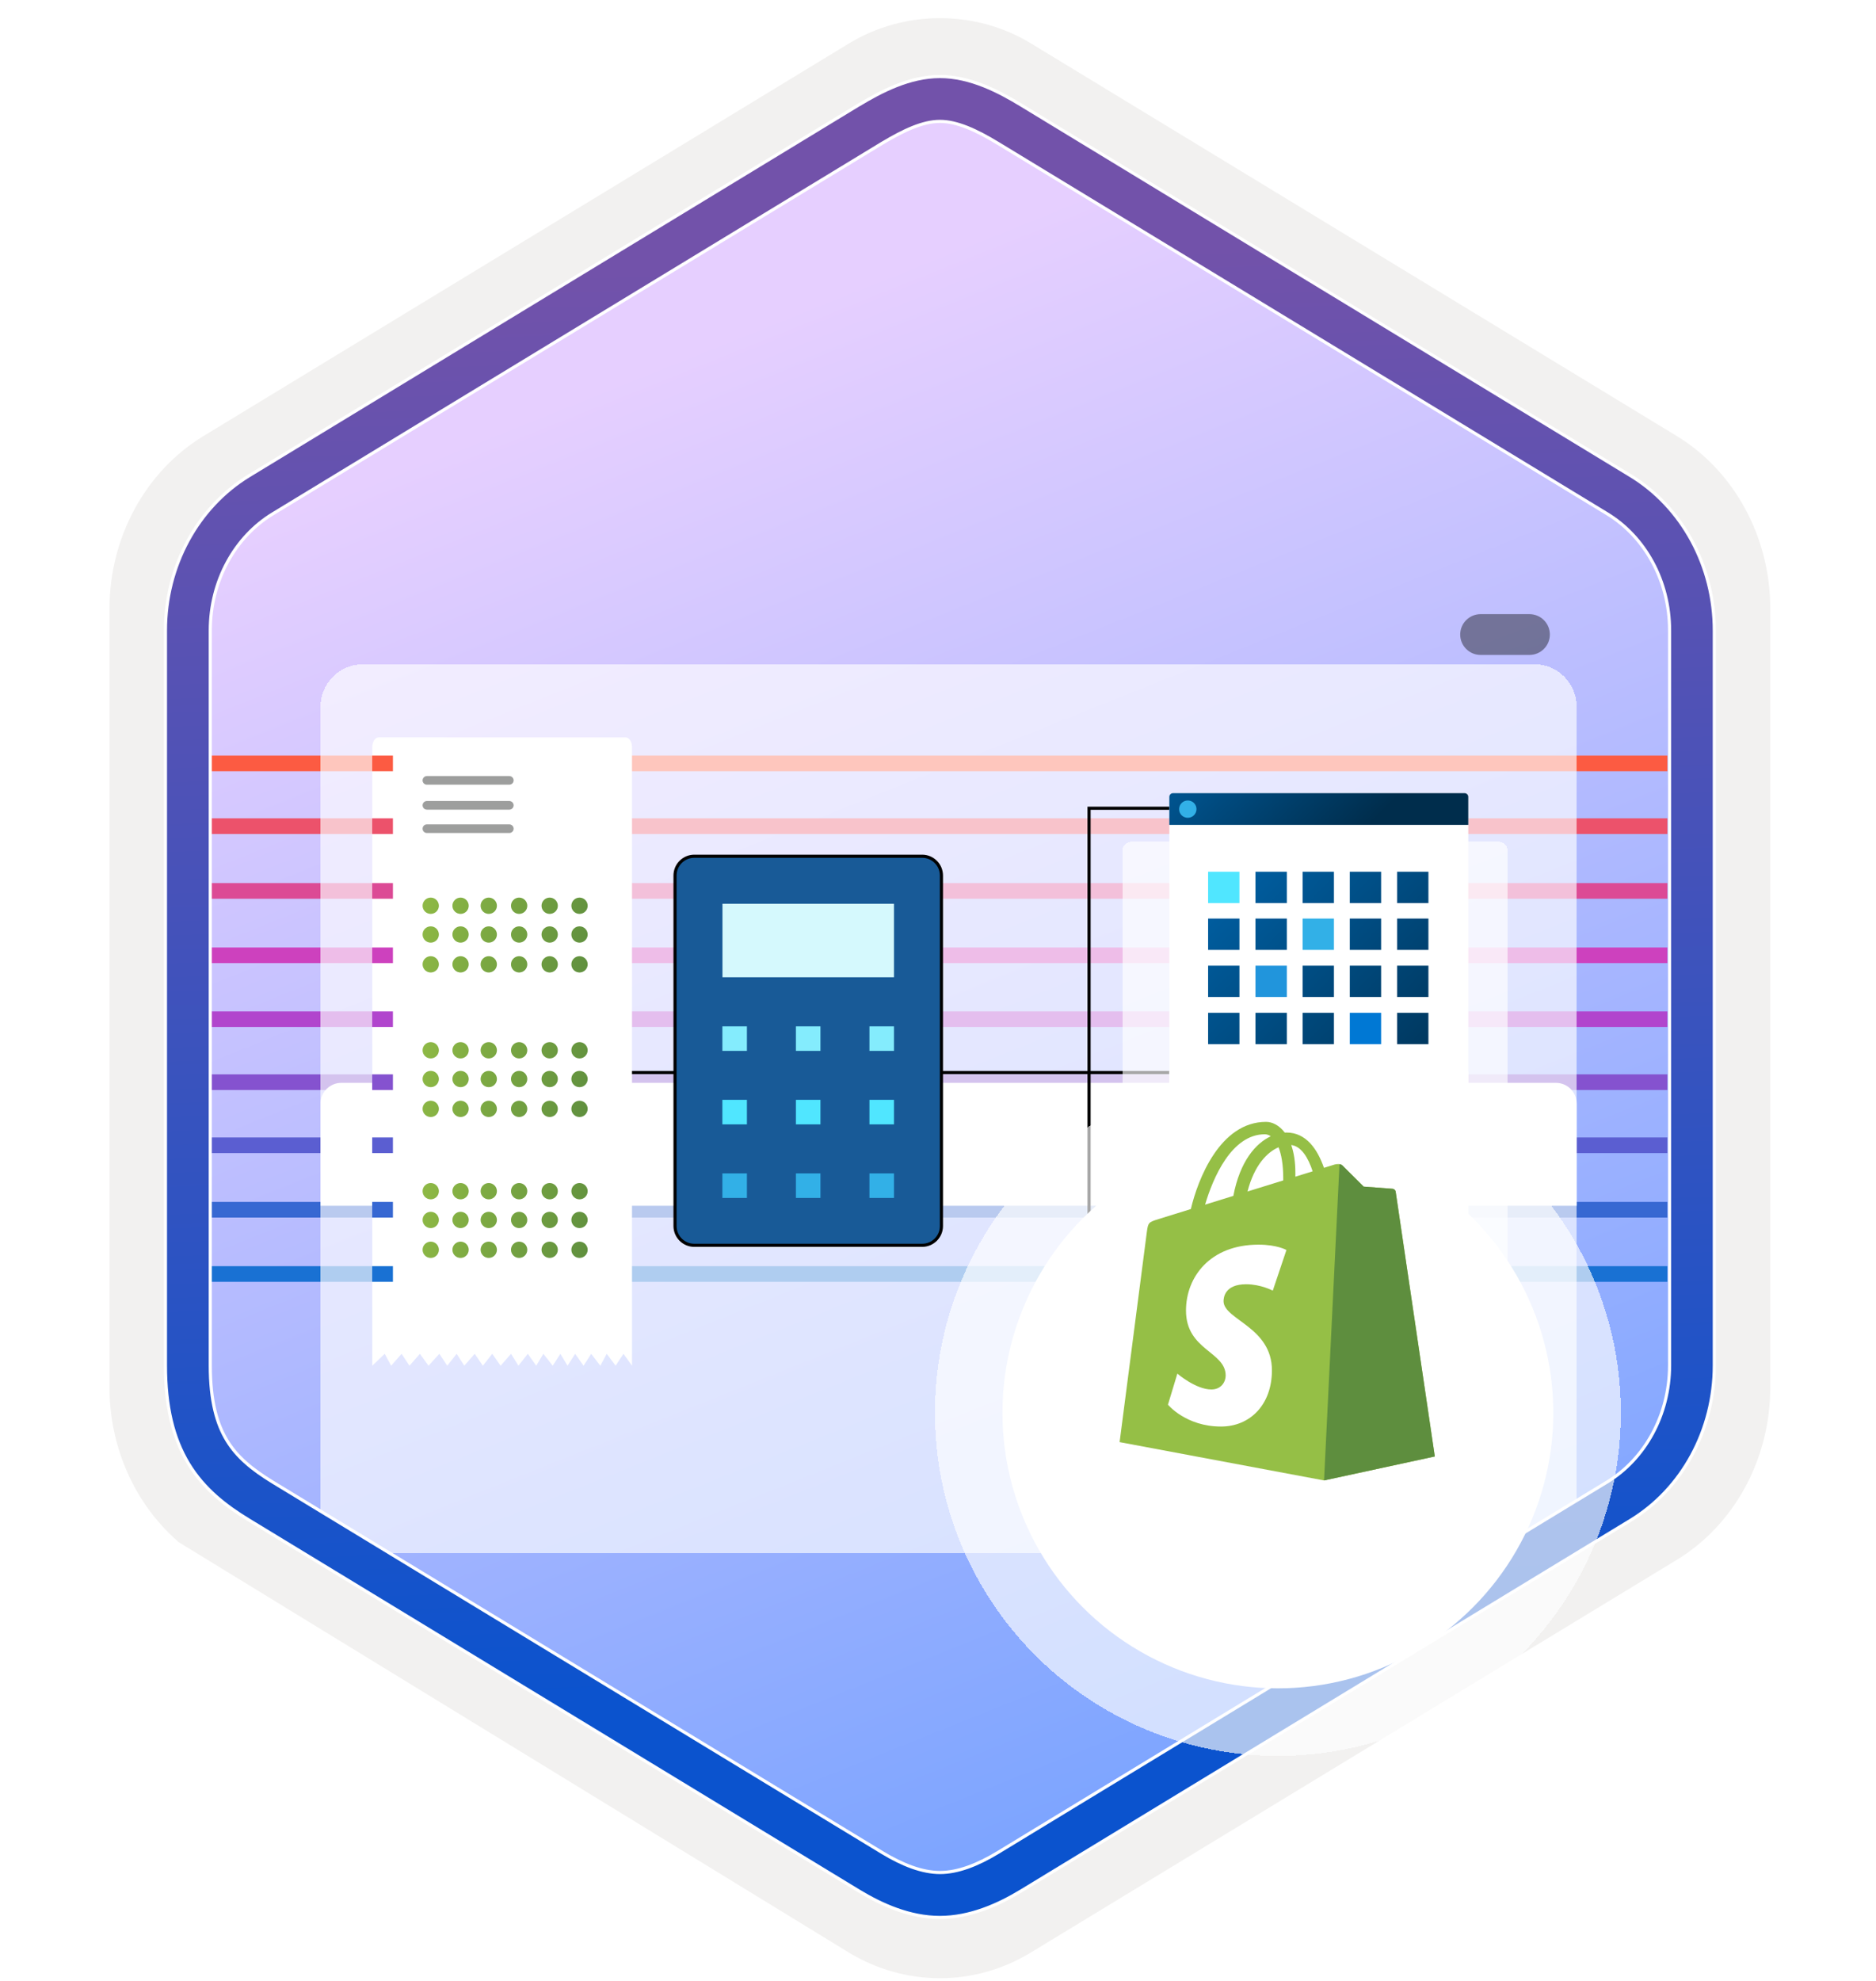 <svg width="180" height="190" viewBox="0 0 180 190" fill="none" xmlns="http://www.w3.org/2000/svg">
<g clip-path="url(#clip0_2091_2100)">
<path d="M90.186 189.742C93.246 189.742 96.256 188.892 98.916 187.272L160.886 149.612C166.426 146.242 169.856 139.912 169.856 133.072V58.362C169.856 51.542 166.426 45.202 160.886 41.822L98.916 4.162C93.586 0.922 86.766 0.942 81.466 4.162L19.496 41.842C13.956 45.212 10.506 51.542 10.506 58.382V133.082C10.506 138.842 12.956 144.262 17.056 147.832V147.862L81.466 187.292C84.106 188.892 87.126 189.742 90.186 189.742ZM90.836 8.692C92.786 8.692 95.266 9.902 96.976 10.952L157.736 48.142C161.486 50.422 163.606 57.022 163.606 61.772L162.976 133.072C162.976 137.822 159.776 142.092 156.026 144.372L95.626 180.752C92.196 182.842 89.406 182.842 85.966 180.752L24.756 144.282C21.006 142.002 17.986 137.802 17.986 133.072V59.432C17.986 54.692 20.716 49.802 24.486 47.512L85.066 10.952C86.766 9.912 88.886 8.692 90.836 8.692Z" fill="#F2F1F0"/>
<path fill-rule="evenodd" clip-rule="evenodd" d="M98.086 12.272C95.636 10.772 92.916 10.022 90.186 10.022C87.456 10.022 84.736 10.782 82.286 12.272L26.156 46.602C21.136 49.672 18.026 55.422 18.026 61.672V129.772C18.026 136.002 21.126 141.772 26.156 144.842L82.286 179.172C84.736 180.672 87.456 181.422 90.186 181.422C92.916 181.422 95.636 180.682 98.086 179.172L154.216 144.842C159.236 141.772 162.346 136.002 162.346 129.772V61.672C162.346 55.442 159.246 49.692 154.216 46.602L98.086 12.272Z" fill="url(#paint0_linear_2091_2100)"/>
<ellipse cx="37.325" cy="73.213" rx="0.117" ry="0.19" fill="#FB5A45"/>
<path d="M19.04 73.221C125.204 73.221 157.236 73.221 159.981 73.221" stroke="#FC5B42" stroke-width="1.5"/>
<ellipse cx="37.325" cy="79.241" rx="0.117" ry="0.19" fill="#EC526B"/>
<path d="M19.04 79.241C125.204 79.241 157.236 79.241 159.981 79.241" stroke="#EC526B" stroke-width="1.5"/>
<ellipse cx="37.325" cy="85.453" rx="0.117" ry="0.19" fill="#DC4A95"/>
<path d="M19.04 85.453C125.204 85.453 157.236 85.453 159.981 85.453" stroke="#DC4A95" stroke-width="1.5"/>
<ellipse cx="37.325" cy="91.628" rx="0.117" ry="0.19" fill="#CD41BE"/>
<path d="M19.04 91.628C125.204 91.628 157.236 91.628 159.981 91.628" stroke="#CD41BE" stroke-width="1.5"/>
<ellipse cx="37.325" cy="97.756" rx="0.117" ry="0.19" fill="#B145CD"/>
<path d="M19.04 97.756C125.204 97.756 157.236 97.756 159.981 97.756" stroke="#B145CD" stroke-width="1.5"/>
<ellipse cx="37.325" cy="103.798" rx="0.117" ry="0.19" fill="#8552CF"/>
<path d="M19.04 103.798C125.204 103.798 157.236 103.798 159.981 103.798" stroke="#8552CF" stroke-width="1.5"/>
<ellipse cx="37.325" cy="109.86" rx="0.117" ry="0.19" fill="#5B5ED1"/>
<path d="M19.04 109.85C125.204 109.85 157.236 109.85 159.981 109.85" stroke="#5B5ED1" stroke-width="1.5"/>
<ellipse cx="37.325" cy="116.033" rx="0.117" ry="0.19" fill="#3768D2"/>
<path d="M19.04 116.033C125.204 116.033 157.236 116.033 159.981 116.033" stroke="#3768D2" stroke-width="1.5"/>
<ellipse cx="37.325" cy="122.196" rx="0.117" ry="0.19" fill="#1971D3"/>
<path d="M19.04 122.196C125.204 122.196 157.236 122.196 159.981 122.196" stroke="#1971D3" stroke-width="1.5"/>
<g filter="url(#filter0_bd_2091_2100)">
<path d="M147.21 53.706H34.855C32.563 53.706 30.749 55.53 30.749 57.834V64.169V66.665V135.102C30.749 137.245 32.5 138.973 34.6 138.973H147.401C149.534 138.973 151.253 137.213 151.253 135.102V66.68C151.253 66.672 151.26 66.665 151.269 66.665C151.277 66.665 151.285 66.657 151.285 66.649V57.834C151.285 55.53 149.47 53.706 147.21 53.706Z" fill="white" fill-opacity="0.65" shape-rendering="crispEdges"/>
</g>
<g filter="url(#filter1_ddddd_2091_2100)">
<path d="M30.749 55.706C30.749 54.602 31.645 53.706 32.749 53.706H149.289C150.394 53.706 151.289 54.602 151.289 55.706V65.493H30.749V55.706Z" fill="white"/>
</g>
<g filter="url(#filter2_i_2091_2100)">
<path d="M140.105 58.862C140.105 57.782 140.981 56.906 142.061 56.906H146.751C147.831 56.906 148.707 57.782 148.707 58.862C148.707 59.942 147.831 60.818 146.751 60.818H142.061C140.981 60.818 140.105 59.942 140.105 58.862Z" fill="black" fill-opacity="0.4"/>
</g>
<g filter="url(#filter3_ddddd_2091_2100)">
<g filter="url(#filter4_biii_2091_2100)">
<rect x="144.815" y="56.906" width="3.891" height="3.912" rx="1.946" fill="white"/>
</g>
</g>
<path d="M55.615 102.872L112.434 102.872" stroke="black" stroke-width="0.3"/>
<path d="M35.721 71.647V130.993L36.913 129.85L37.529 130.993L38.531 129.85L39.287 130.993L40.289 129.85L41.116 130.993L42.157 129.85L42.914 130.993L43.815 129.85L44.547 130.993L45.548 129.85L46.33 130.993L47.231 129.85L48.033 130.993L49.034 129.85L49.741 130.993L50.642 129.85L51.449 130.993L52.135 129.85L53.031 130.993L53.768 129.85L54.454 130.993L55.185 129.85L55.992 130.993L56.723 129.85L57.599 130.993L58.215 129.85L59.067 130.993L59.823 129.85L60.64 130.993V71.647C60.638 71.402 60.572 71.169 60.456 70.996C60.34 70.824 60.182 70.728 60.019 70.728H36.342C36.261 70.727 36.18 70.75 36.105 70.795C36.03 70.841 35.961 70.909 35.903 70.994C35.846 71.08 35.8 71.181 35.769 71.293C35.737 71.405 35.721 71.525 35.721 71.647Z" fill="white"/>
<path d="M49.282 77.244C49.282 77.134 49.238 77.028 49.16 76.95C49.083 76.872 48.977 76.829 48.868 76.829H40.96C40.851 76.829 40.745 76.872 40.668 76.95C40.59 77.028 40.547 77.134 40.547 77.244C40.547 77.354 40.591 77.459 40.669 77.537C40.746 77.614 40.851 77.657 40.96 77.657H48.868C48.977 77.657 49.082 77.614 49.159 77.537C49.237 77.459 49.281 77.354 49.282 77.244Z" fill="#9D9E9D"/>
<path d="M49.282 79.483C49.281 79.373 49.237 79.268 49.159 79.19C49.082 79.113 48.977 79.07 48.868 79.07H40.96C40.851 79.07 40.746 79.113 40.669 79.19C40.591 79.268 40.547 79.373 40.547 79.483C40.547 79.593 40.59 79.699 40.668 79.777C40.745 79.855 40.851 79.898 40.96 79.898H48.868C48.977 79.898 49.083 79.855 49.16 79.777C49.238 79.699 49.282 79.593 49.282 79.483Z" fill="#9D9E9D"/>
<path d="M48.868 74.436H40.96C40.906 74.436 40.852 74.447 40.802 74.468C40.752 74.489 40.706 74.52 40.668 74.558C40.629 74.597 40.599 74.643 40.578 74.693C40.557 74.744 40.546 74.798 40.546 74.852C40.547 74.962 40.591 75.067 40.669 75.145C40.746 75.222 40.851 75.266 40.96 75.266H48.868C48.977 75.266 49.082 75.222 49.159 75.145C49.237 75.067 49.281 74.962 49.281 74.852C49.281 74.742 49.238 74.636 49.16 74.558C49.083 74.48 48.977 74.436 48.868 74.436Z" fill="#9D9E9D"/>
<ellipse cx="35.971" cy="73.213" rx="0.002" ry="0.19" fill="#FB5A45"/>
<path d="M35.713 73.221C37.211 73.221 37.662 73.221 37.701 73.221" stroke="#FC5B42" stroke-width="1.5"/>
<ellipse cx="35.971" cy="79.241" rx="0.002" ry="0.19" fill="#EC526B"/>
<path d="M35.713 79.241C37.211 79.241 37.662 79.241 37.701 79.241" stroke="#EC526B" stroke-width="1.5"/>
<ellipse cx="35.971" cy="85.453" rx="0.002" ry="0.19" fill="#DC4A95"/>
<path d="M35.713 85.453C37.211 85.453 37.662 85.453 37.701 85.453" stroke="#DC4A95" stroke-width="1.5"/>
<ellipse cx="35.971" cy="91.628" rx="0.002" ry="0.19" fill="#CD41BE"/>
<path d="M35.713 91.628C37.211 91.628 37.662 91.628 37.701 91.628" stroke="#CD41BE" stroke-width="1.5"/>
<ellipse cx="35.971" cy="97.756" rx="0.002" ry="0.19" fill="#B145CD"/>
<path d="M35.713 97.756C37.211 97.756 37.662 97.756 37.701 97.756" stroke="#B145CD" stroke-width="1.5"/>
<ellipse cx="35.971" cy="103.798" rx="0.002" ry="0.19" fill="#8552CF"/>
<path d="M35.713 103.798C37.211 103.798 37.662 103.798 37.701 103.798" stroke="#8552CF" stroke-width="1.5"/>
<ellipse cx="35.971" cy="109.86" rx="0.002" ry="0.19" fill="#5B5ED1"/>
<path d="M35.713 109.85C37.211 109.85 37.662 109.85 37.701 109.85" stroke="#5B5ED1" stroke-width="1.5"/>
<ellipse cx="35.971" cy="116.033" rx="0.002" ry="0.19" fill="#3768D2"/>
<path d="M35.713 116.033C37.211 116.033 37.662 116.033 37.701 116.033" stroke="#3768D2" stroke-width="1.5"/>
<ellipse cx="35.971" cy="122.196" rx="0.002" ry="0.19" fill="#1971D3"/>
<path d="M35.713 122.196C37.211 122.196 37.662 122.196 37.701 122.196" stroke="#1971D3" stroke-width="1.5"/>
<path d="M21.773 138.164L21.773 138.164C20.812 136.594 20.175 134.403 20.175 130.962V60.482C20.175 55.701 22.561 51.481 26.163 49.29L84.622 13.751C86.713 12.5 88.541 11.642 90.185 11.642C91.82 11.642 93.679 12.491 95.737 13.74C95.737 13.74 95.737 13.74 95.738 13.74L154.207 49.28C157.81 51.471 160.195 55.691 160.195 60.472V130.952C160.195 135.723 157.81 139.953 154.207 142.144L95.748 177.684C93.797 178.868 91.905 179.602 90.195 179.602C88.486 179.602 86.594 178.868 84.643 177.684L26.164 142.154C24.162 140.929 22.735 139.744 21.773 138.164ZM97.973 10.074L97.973 10.074C95.862 8.793 93.121 7.342 90.185 7.342C87.257 7.342 84.53 8.786 82.444 10.042H82.433L82.397 10.064L23.927 45.614C23.927 45.614 23.927 45.614 23.927 45.614C18.96 48.633 15.875 54.303 15.875 60.482V130.962C15.875 134.941 16.619 137.96 18.097 140.4L18.097 140.4C19.575 142.829 21.658 144.445 23.927 145.82C23.927 145.82 23.928 145.82 23.928 145.82L82.388 181.36C84.617 182.716 87.315 183.912 90.175 183.912C93.035 183.912 95.743 182.726 97.973 181.37L156.433 145.83C161.401 142.811 164.485 137.141 164.485 130.962V60.482C164.485 54.303 161.401 48.633 156.433 45.614L97.973 10.074Z" fill="url(#paint1_linear_2091_2100)" stroke="white" stroke-width="0.3"/>
<path d="M42.11 117.01C42.11 117.442 41.76 117.792 41.328 117.792C40.897 117.792 40.546 117.442 40.546 117.01C40.546 116.579 40.897 116.229 41.328 116.229C41.76 116.229 42.11 116.579 42.11 117.01Z" fill="url(#paint2_linear_2091_2100)"/>
<path d="M44.973 117.01C44.973 117.442 44.623 117.792 44.191 117.792C43.76 117.792 43.409 117.442 43.409 117.01C43.409 116.579 43.76 116.229 44.191 116.229C44.623 116.229 44.973 116.579 44.973 117.01Z" fill="url(#paint3_linear_2091_2100)"/>
<path d="M47.678 117.01C47.678 117.442 47.327 117.792 46.895 117.792C46.464 117.792 46.114 117.442 46.114 117.01C46.114 116.579 46.464 116.229 46.895 116.229C47.327 116.229 47.678 116.579 47.678 117.01Z" fill="url(#paint4_linear_2091_2100)"/>
<path d="M50.593 117.01C50.593 117.442 50.243 117.792 49.811 117.792C49.379 117.792 49.029 117.442 49.029 117.01C49.029 116.579 49.379 116.229 49.811 116.229C50.243 116.229 50.593 116.579 50.593 117.01Z" fill="url(#paint5_linear_2091_2100)"/>
<path d="M42.11 119.873C42.11 120.305 41.76 120.655 41.328 120.655C40.897 120.655 40.546 120.305 40.546 119.873C40.546 119.441 40.897 119.091 41.328 119.091C41.76 119.091 42.11 119.441 42.11 119.873Z" fill="url(#paint6_linear_2091_2100)"/>
<path d="M44.973 119.873C44.973 120.305 44.623 120.655 44.191 120.655C43.76 120.655 43.409 120.305 43.409 119.873C43.409 119.441 43.76 119.091 44.191 119.091C44.623 119.091 44.973 119.441 44.973 119.873Z" fill="url(#paint7_linear_2091_2100)"/>
<path d="M47.678 119.873C47.678 120.305 47.327 120.655 46.895 120.655C46.464 120.655 46.114 120.305 46.114 119.873C46.114 119.441 46.464 119.091 46.895 119.091C47.327 119.091 47.678 119.441 47.678 119.873Z" fill="url(#paint8_linear_2091_2100)"/>
<path d="M50.593 119.873C50.593 120.305 50.243 120.655 49.811 120.655C49.379 120.655 49.029 120.305 49.029 119.873C49.029 119.441 49.379 119.091 49.811 119.091C50.243 119.091 50.593 119.441 50.593 119.873Z" fill="url(#paint9_linear_2091_2100)"/>
<path d="M42.11 114.253C42.11 114.685 41.76 115.035 41.328 115.035C40.897 115.035 40.546 114.685 40.546 114.253C40.546 113.822 40.897 113.471 41.328 113.471C41.76 113.471 42.11 113.822 42.11 114.253Z" fill="url(#paint10_linear_2091_2100)"/>
<path d="M44.973 114.253C44.973 114.685 44.623 115.035 44.191 115.035C43.76 115.035 43.409 114.685 43.409 114.253C43.409 113.822 43.76 113.471 44.191 113.471C44.623 113.471 44.973 113.822 44.973 114.253Z" fill="url(#paint11_linear_2091_2100)"/>
<path d="M47.678 114.253C47.678 114.685 47.327 115.035 46.895 115.035C46.464 115.035 46.114 114.685 46.114 114.253C46.114 113.822 46.464 113.471 46.895 113.471C47.327 113.471 47.678 113.822 47.678 114.253Z" fill="url(#paint12_linear_2091_2100)"/>
<path d="M50.593 114.253C50.593 114.685 50.243 115.035 49.811 115.035C49.379 115.035 49.029 114.685 49.029 114.253C49.029 113.822 49.379 113.471 49.811 113.471C50.243 113.471 50.593 113.822 50.593 114.253Z" fill="url(#paint13_linear_2091_2100)"/>
<path d="M53.523 117.01C53.523 117.442 53.173 117.792 52.741 117.792C52.309 117.792 51.959 117.442 51.959 117.01C51.959 116.579 52.309 116.228 52.741 116.228C53.173 116.228 53.523 116.579 53.523 117.01Z" fill="url(#paint14_linear_2091_2100)"/>
<path d="M56.386 117.01C56.386 117.442 56.036 117.792 55.604 117.792C55.172 117.792 54.822 117.442 54.822 117.01C54.822 116.579 55.172 116.228 55.604 116.228C56.036 116.228 56.386 116.579 56.386 117.01Z" fill="url(#paint15_linear_2091_2100)"/>
<path d="M53.523 119.873C53.523 120.305 53.173 120.655 52.741 120.655C52.309 120.655 51.959 120.305 51.959 119.873C51.959 119.441 52.309 119.091 52.741 119.091C53.173 119.091 53.523 119.441 53.523 119.873Z" fill="url(#paint16_linear_2091_2100)"/>
<path d="M56.386 119.873C56.386 120.305 56.036 120.655 55.604 120.655C55.172 120.655 54.822 120.305 54.822 119.873C54.822 119.441 55.172 119.091 55.604 119.091C56.036 119.091 56.386 119.441 56.386 119.873Z" fill="url(#paint17_linear_2091_2100)"/>
<path d="M53.523 114.253C53.523 114.685 53.173 115.035 52.741 115.035C52.309 115.035 51.959 114.685 51.959 114.253C51.959 113.822 52.309 113.471 52.741 113.471C53.173 113.471 53.523 113.822 53.523 114.253Z" fill="url(#paint18_linear_2091_2100)"/>
<path d="M56.386 114.253C56.386 114.685 56.036 115.035 55.604 115.035C55.172 115.035 54.822 114.685 54.822 114.253C54.822 113.822 55.172 113.471 55.604 113.471C56.036 113.471 56.386 113.822 56.386 114.253Z" fill="url(#paint19_linear_2091_2100)"/>
<path d="M42.11 89.633C42.11 90.064 41.76 90.415 41.328 90.415C40.897 90.415 40.546 90.064 40.546 89.633C40.546 89.201 40.897 88.851 41.328 88.851C41.76 88.851 42.11 89.201 42.11 89.633Z" fill="url(#paint20_linear_2091_2100)"/>
<path d="M44.973 89.633C44.973 90.064 44.623 90.415 44.191 90.415C43.76 90.415 43.409 90.064 43.409 89.633C43.409 89.201 43.76 88.851 44.191 88.851C44.623 88.851 44.973 89.201 44.973 89.633Z" fill="url(#paint21_linear_2091_2100)"/>
<path d="M47.678 89.633C47.678 90.064 47.327 90.415 46.895 90.415C46.464 90.415 46.114 90.064 46.114 89.633C46.114 89.201 46.464 88.851 46.895 88.851C47.327 88.851 47.678 89.201 47.678 89.633Z" fill="url(#paint22_linear_2091_2100)"/>
<path d="M50.593 89.633C50.593 90.064 50.243 90.415 49.811 90.415C49.379 90.415 49.029 90.064 49.029 89.633C49.029 89.201 49.379 88.851 49.811 88.851C50.243 88.851 50.593 89.201 50.593 89.633Z" fill="url(#paint23_linear_2091_2100)"/>
<path d="M42.11 92.495C42.11 92.927 41.76 93.277 41.328 93.277C40.897 93.277 40.546 92.927 40.546 92.495C40.546 92.064 40.897 91.713 41.328 91.713C41.76 91.713 42.11 92.064 42.11 92.495Z" fill="url(#paint24_linear_2091_2100)"/>
<path d="M44.973 92.495C44.973 92.927 44.623 93.277 44.191 93.277C43.76 93.277 43.409 92.927 43.409 92.495C43.409 92.064 43.76 91.713 44.191 91.713C44.623 91.713 44.973 92.064 44.973 92.495Z" fill="url(#paint25_linear_2091_2100)"/>
<path d="M47.678 92.495C47.678 92.927 47.327 93.277 46.895 93.277C46.464 93.277 46.114 92.927 46.114 92.495C46.114 92.064 46.464 91.713 46.895 91.713C47.327 91.713 47.678 92.064 47.678 92.495Z" fill="url(#paint26_linear_2091_2100)"/>
<path d="M50.593 92.495C50.593 92.927 50.243 93.277 49.811 93.277C49.379 93.277 49.029 92.927 49.029 92.495C49.029 92.064 49.379 91.713 49.811 91.713C50.243 91.713 50.593 92.064 50.593 92.495Z" fill="url(#paint27_linear_2091_2100)"/>
<path d="M42.11 86.876C42.11 87.307 41.76 87.657 41.328 87.657C40.897 87.657 40.546 87.307 40.546 86.876C40.546 86.444 40.897 86.094 41.328 86.094C41.76 86.094 42.11 86.444 42.11 86.876Z" fill="url(#paint28_linear_2091_2100)"/>
<path d="M44.973 86.876C44.973 87.307 44.623 87.657 44.191 87.657C43.76 87.657 43.409 87.307 43.409 86.876C43.409 86.444 43.76 86.094 44.191 86.094C44.623 86.094 44.973 86.444 44.973 86.876Z" fill="url(#paint29_linear_2091_2100)"/>
<path d="M47.678 86.876C47.678 87.307 47.327 87.657 46.895 87.657C46.464 87.657 46.114 87.307 46.114 86.876C46.114 86.444 46.464 86.094 46.895 86.094C47.327 86.094 47.678 86.444 47.678 86.876Z" fill="url(#paint30_linear_2091_2100)"/>
<path d="M50.593 86.876C50.593 87.307 50.243 87.657 49.811 87.657C49.379 87.657 49.029 87.307 49.029 86.876C49.029 86.444 49.379 86.094 49.811 86.094C50.243 86.094 50.593 86.444 50.593 86.876Z" fill="url(#paint31_linear_2091_2100)"/>
<path d="M53.523 89.632C53.523 90.064 53.173 90.415 52.741 90.415C52.309 90.415 51.959 90.064 51.959 89.632C51.959 89.201 52.309 88.85 52.741 88.85C53.173 88.85 53.523 89.201 53.523 89.632Z" fill="url(#paint32_linear_2091_2100)"/>
<path d="M56.386 89.632C56.386 90.064 56.036 90.415 55.604 90.415C55.172 90.415 54.822 90.064 54.822 89.632C54.822 89.201 55.172 88.85 55.604 88.85C56.036 88.85 56.386 89.201 56.386 89.632Z" fill="url(#paint33_linear_2091_2100)"/>
<path d="M53.523 92.495C53.523 92.927 53.173 93.277 52.741 93.277C52.309 93.277 51.959 92.927 51.959 92.495C51.959 92.064 52.309 91.713 52.741 91.713C53.173 91.713 53.523 92.064 53.523 92.495Z" fill="url(#paint34_linear_2091_2100)"/>
<path d="M56.386 92.495C56.386 92.927 56.036 93.277 55.604 93.277C55.172 93.277 54.822 92.927 54.822 92.495C54.822 92.064 55.172 91.713 55.604 91.713C56.036 91.713 56.386 92.064 56.386 92.495Z" fill="url(#paint35_linear_2091_2100)"/>
<path d="M53.523 86.876C53.523 87.307 53.173 87.657 52.741 87.657C52.309 87.657 51.959 87.307 51.959 86.876C51.959 86.444 52.309 86.094 52.741 86.094C53.173 86.094 53.523 86.444 53.523 86.876Z" fill="url(#paint36_linear_2091_2100)"/>
<path d="M56.386 86.876C56.386 87.307 56.036 87.657 55.604 87.657C55.172 87.657 54.822 87.307 54.822 86.876C54.822 86.444 55.172 86.094 55.604 86.094C56.036 86.094 56.386 86.444 56.386 86.876Z" fill="url(#paint37_linear_2091_2100)"/>
<path d="M42.11 103.494C42.11 103.926 41.76 104.276 41.328 104.276C40.897 104.276 40.546 103.926 40.546 103.494C40.546 103.063 40.897 102.712 41.328 102.712C41.76 102.712 42.11 103.063 42.11 103.494Z" fill="url(#paint38_linear_2091_2100)"/>
<path d="M44.973 103.494C44.973 103.926 44.623 104.276 44.191 104.276C43.76 104.276 43.409 103.926 43.409 103.494C43.409 103.063 43.76 102.712 44.191 102.712C44.623 102.712 44.973 103.063 44.973 103.494Z" fill="url(#paint39_linear_2091_2100)"/>
<path d="M47.678 103.494C47.678 103.926 47.327 104.276 46.895 104.276C46.464 104.276 46.114 103.926 46.114 103.494C46.114 103.063 46.464 102.712 46.895 102.712C47.327 102.712 47.678 103.063 47.678 103.494Z" fill="url(#paint40_linear_2091_2100)"/>
<path d="M50.593 103.494C50.593 103.926 50.243 104.276 49.811 104.276C49.379 104.276 49.029 103.926 49.029 103.494C49.029 103.063 49.379 102.712 49.811 102.712C50.243 102.712 50.593 103.063 50.593 103.494Z" fill="url(#paint41_linear_2091_2100)"/>
<path d="M42.11 106.357C42.11 106.789 41.76 107.139 41.328 107.139C40.897 107.139 40.546 106.789 40.546 106.357C40.546 105.925 40.897 105.575 41.328 105.575C41.76 105.575 42.11 105.925 42.11 106.357Z" fill="url(#paint42_linear_2091_2100)"/>
<path d="M44.973 106.357C44.973 106.789 44.623 107.139 44.191 107.139C43.76 107.139 43.409 106.789 43.409 106.357C43.409 105.925 43.76 105.575 44.191 105.575C44.623 105.575 44.973 105.925 44.973 106.357Z" fill="url(#paint43_linear_2091_2100)"/>
<path d="M47.678 106.357C47.678 106.789 47.327 107.139 46.895 107.139C46.464 107.139 46.114 106.789 46.114 106.357C46.114 105.925 46.464 105.575 46.895 105.575C47.327 105.575 47.678 105.925 47.678 106.357Z" fill="url(#paint44_linear_2091_2100)"/>
<path d="M50.593 106.357C50.593 106.789 50.243 107.139 49.811 107.139C49.379 107.139 49.029 106.789 49.029 106.357C49.029 105.925 49.379 105.575 49.811 105.575C50.243 105.575 50.593 105.925 50.593 106.357Z" fill="url(#paint45_linear_2091_2100)"/>
<path d="M42.11 100.737C42.11 101.169 41.76 101.519 41.328 101.519C40.897 101.519 40.546 101.169 40.546 100.737C40.546 100.305 40.897 99.955 41.328 99.955C41.76 99.955 42.11 100.305 42.11 100.737Z" fill="url(#paint46_linear_2091_2100)"/>
<path d="M44.973 100.737C44.973 101.169 44.623 101.519 44.191 101.519C43.76 101.519 43.409 101.169 43.409 100.737C43.409 100.305 43.76 99.955 44.191 99.955C44.623 99.955 44.973 100.305 44.973 100.737Z" fill="url(#paint47_linear_2091_2100)"/>
<path d="M47.678 100.737C47.678 101.169 47.327 101.519 46.895 101.519C46.464 101.519 46.114 101.169 46.114 100.737C46.114 100.305 46.464 99.955 46.895 99.955C47.327 99.955 47.678 100.305 47.678 100.737Z" fill="url(#paint48_linear_2091_2100)"/>
<path d="M50.593 100.737C50.593 101.169 50.243 101.519 49.811 101.519C49.379 101.519 49.029 101.169 49.029 100.737C49.029 100.305 49.379 99.955 49.811 99.955C50.243 99.955 50.593 100.305 50.593 100.737Z" fill="url(#paint49_linear_2091_2100)"/>
<path d="M53.523 103.494C53.523 103.926 53.173 104.276 52.741 104.276C52.309 104.276 51.959 103.926 51.959 103.494C51.959 103.062 52.309 102.712 52.741 102.712C53.173 102.712 53.523 103.062 53.523 103.494Z" fill="url(#paint50_linear_2091_2100)"/>
<path d="M56.386 103.494C56.386 103.926 56.036 104.276 55.604 104.276C55.172 104.276 54.822 103.926 54.822 103.494C54.822 103.062 55.172 102.712 55.604 102.712C56.036 102.712 56.386 103.062 56.386 103.494Z" fill="url(#paint51_linear_2091_2100)"/>
<path d="M53.523 106.357C53.523 106.789 53.173 107.139 52.741 107.139C52.309 107.139 51.959 106.789 51.959 106.357C51.959 105.925 52.309 105.575 52.741 105.575C53.173 105.575 53.523 105.925 53.523 106.357Z" fill="url(#paint52_linear_2091_2100)"/>
<path d="M56.386 106.357C56.386 106.789 56.036 107.139 55.604 107.139C55.172 107.139 54.822 106.789 54.822 106.357C54.822 105.925 55.172 105.575 55.604 105.575C56.036 105.575 56.386 105.925 56.386 106.357Z" fill="url(#paint53_linear_2091_2100)"/>
<path d="M53.523 100.737C53.523 101.169 53.173 101.519 52.741 101.519C52.309 101.519 51.959 101.169 51.959 100.737C51.959 100.305 52.309 99.955 52.741 99.955C53.173 99.955 53.523 100.305 53.523 100.737Z" fill="url(#paint54_linear_2091_2100)"/>
<path d="M56.386 100.737C56.386 101.169 56.036 101.519 55.604 101.519C55.172 101.519 54.822 101.169 54.822 100.737C54.822 100.305 55.172 99.955 55.604 99.955C56.036 99.955 56.386 100.305 56.386 100.737Z" fill="url(#paint55_linear_2091_2100)"/>
<path d="M115.139 77.523H104.494V128.22H115.139" stroke="black" stroke-width="0.3"/>
<g filter="url(#filter5_bd_2091_2100)">
<path d="M107.686 71.647V129.581C107.686 130.19 108.36 130.557 108.872 130.227C109.203 130.013 109.645 130.087 109.892 130.395C110.156 130.726 110.639 130.787 110.974 130.529L111.222 130.338C111.584 130.059 112.098 130.095 112.418 130.421C112.739 130.748 113.252 130.784 113.615 130.505L113.796 130.366C114.183 130.068 114.729 130.094 115.086 130.427C115.438 130.755 115.974 130.786 116.361 130.499L116.619 130.309C116.975 130.046 117.471 130.085 117.781 130.401C118.109 130.735 118.638 130.758 118.993 130.454L119.086 130.375C119.431 130.081 119.946 130.107 120.258 130.436C120.558 130.753 121.049 130.791 121.395 130.525L121.645 130.333C122.005 130.056 122.515 130.087 122.838 130.407C123.175 130.738 123.709 130.757 124.068 130.45L124.128 130.4C124.493 130.088 125.036 130.103 125.382 130.436C125.715 130.756 126.232 130.785 126.598 130.503L126.849 130.31C127.188 130.05 127.67 130.092 127.959 130.407C128.259 130.734 128.764 130.765 129.101 130.476L129.248 130.351C129.581 130.066 130.076 130.08 130.393 130.383L130.464 130.45C130.774 130.747 131.269 130.727 131.555 130.406C131.83 130.097 132.302 130.066 132.616 130.336L132.821 130.512C133.135 130.782 133.605 130.759 133.891 130.459L133.946 130.402C134.231 130.105 134.709 130.113 134.983 130.42C135.257 130.729 135.737 130.736 136.021 130.437L136.057 130.398C136.345 130.096 136.824 130.084 137.125 130.372L137.193 130.437C137.515 130.744 138.024 130.732 138.329 130.41C138.626 130.097 139.117 130.075 139.441 130.359L139.616 130.513C139.913 130.775 140.369 130.735 140.616 130.426C140.866 130.113 141.327 130.076 141.623 130.344L141.752 130.461C142.081 130.758 142.585 130.744 142.896 130.427L143.116 130.203C143.309 130.007 143.623 130.001 143.823 130.19C144.145 130.493 144.675 130.265 144.675 129.822V71.647C144.673 71.402 144.575 71.169 144.402 70.996C144.23 70.824 143.996 70.728 143.753 70.728H108.608C108.487 70.727 108.368 70.75 108.256 70.795C108.144 70.841 108.042 70.909 107.957 70.994C107.871 71.08 107.803 71.181 107.756 71.293C107.71 71.405 107.686 71.525 107.686 71.647Z" fill="white" fill-opacity="0.65" shape-rendering="crispEdges"/>
</g>
<path d="M112.547 76.076H140.526C140.721 76.076 140.879 76.234 140.879 76.429V104.37C140.879 104.584 140.702 104.769 140.48 104.769H112.594C112.371 104.76 112.195 104.584 112.195 104.37V76.429C112.195 76.234 112.353 76.076 112.547 76.076Z" fill="white"/>
<g filter="url(#filter6_ddddd_2091_2100)">
<path d="M112.594 104.759H140.489C140.702 104.759 140.888 104.583 140.888 104.36V78.766H112.195V104.369C112.195 104.583 112.371 104.759 112.594 104.759Z" fill="white"/>
</g>
<path d="M112.195 79.12H140.879V76.429C140.879 76.234 140.721 76.076 140.526 76.076H112.547C112.353 76.076 112.195 76.234 112.195 76.429V79.12Z" fill="url(#paint56_linear_2091_2100)"/>
<path d="M118.923 97.142H115.917V100.149H118.923V97.142Z" fill="url(#paint57_linear_2091_2100)"/>
<path d="M123.47 97.142H120.463V100.149H123.47V97.142Z" fill="url(#paint58_linear_2091_2100)"/>
<path d="M127.989 97.142H124.983V100.149H127.989V97.142Z" fill="url(#paint59_linear_2091_2100)"/>
<path d="M132.517 97.142H129.511V100.149H132.517V97.142Z" fill="#0078D4"/>
<path d="M137.055 97.142H134.049V100.149H137.055V97.142Z" fill="url(#paint60_linear_2091_2100)"/>
<path d="M118.923 92.62H115.917V95.627H118.923V92.62Z" fill="url(#paint61_linear_2091_2100)"/>
<path d="M123.47 92.62H120.463V95.627H123.47V92.62Z" fill="#2195DC"/>
<path d="M127.989 92.62H124.983V95.627H127.989V92.62Z" fill="url(#paint62_linear_2091_2100)"/>
<path d="M132.517 92.62H129.511V95.627H132.517V92.62Z" fill="url(#paint63_linear_2091_2100)"/>
<path d="M137.055 92.62H134.049V95.627H137.055V92.62Z" fill="url(#paint64_linear_2091_2100)"/>
<path d="M118.923 88.104H115.917V91.11H118.923V88.104Z" fill="url(#paint65_linear_2091_2100)"/>
<path d="M123.47 88.104H120.463V91.11H123.47V88.104Z" fill="url(#paint66_linear_2091_2100)"/>
<path d="M127.989 88.104H124.983V91.11H127.989V88.104Z" fill="#32B0E7"/>
<path d="M132.517 88.104H129.511V91.11H132.517V88.104Z" fill="url(#paint67_linear_2091_2100)"/>
<path d="M137.055 88.104H134.049V91.11H137.055V88.104Z" fill="url(#paint68_linear_2091_2100)"/>
<path d="M118.923 83.612H115.917V86.618H118.923V83.612Z" fill="#50E6FF"/>
<path d="M123.47 83.612H120.463V86.618H123.47V83.612Z" fill="url(#paint69_linear_2091_2100)"/>
<path d="M127.989 83.612H124.983V86.618H127.989V83.612Z" fill="url(#paint70_linear_2091_2100)"/>
<path d="M132.517 83.612H129.511V86.618H132.517V83.612Z" fill="url(#paint71_linear_2091_2100)"/>
<path d="M137.055 83.612H134.049V86.618H137.055V83.612Z" fill="url(#paint72_linear_2091_2100)"/>
<path d="M113.968 78.439C114.426 78.439 114.802 78.069 114.802 77.606C114.802 77.142 114.421 76.777 113.968 76.777C113.509 76.777 113.134 77.147 113.134 77.611C113.134 78.075 113.499 78.439 113.968 78.439Z" fill="#32B0E7"/>
<g filter="url(#filter7_bd_2091_2100)">
<circle cx="122.611" cy="125.511" r="32.91" fill="white" fill-opacity="0.65" shape-rendering="crispEdges"/>
</g>
<g filter="url(#filter8_bd_2091_2100)">
<circle cx="122.611" cy="125.511" r="26.427" fill="white"/>
</g>
<path d="M133.913 114.301C133.889 114.128 133.738 114.032 133.613 114.022C133.488 114.011 130.845 113.815 130.845 113.815C130.845 113.815 129.009 111.993 128.807 111.791C128.606 111.589 128.212 111.651 128.059 111.696C128.036 111.702 127.658 111.819 127.032 112.013C126.418 110.248 125.336 108.627 123.432 108.627C123.379 108.627 123.325 108.629 123.271 108.632C122.73 107.916 122.059 107.604 121.479 107.604C117.044 107.604 114.925 113.149 114.261 115.967C112.537 116.501 111.313 116.881 111.156 116.93C110.194 117.232 110.164 117.262 110.038 118.168C109.942 118.855 107.425 138.321 107.425 138.321L127.04 141.996L137.668 139.697C137.668 139.697 133.937 114.474 133.913 114.301ZM125.947 112.348L124.288 112.862C124.288 112.745 124.289 112.63 124.289 112.504C124.289 111.407 124.137 110.524 123.892 109.824C124.874 109.947 125.527 111.064 125.947 112.348ZM122.675 110.042C122.948 110.725 123.126 111.706 123.126 113.03C123.126 113.097 123.125 113.159 123.124 113.222C122.045 113.556 120.872 113.919 119.697 114.283C120.357 111.736 121.594 110.506 122.675 110.042ZM121.358 108.794C121.549 108.794 121.742 108.859 121.927 108.986C120.505 109.655 118.981 111.34 118.338 114.704L115.628 115.543C116.382 112.977 118.172 108.794 121.358 108.794Z" fill="#95BF46"/>
<path d="M133.613 114.022C133.488 114.011 130.845 113.815 130.845 113.815C130.845 113.815 129.009 111.993 128.807 111.791C128.732 111.716 128.63 111.677 128.524 111.661L127.041 141.996L137.668 139.697C137.668 139.697 133.937 114.473 133.913 114.301C133.889 114.128 133.738 114.032 133.613 114.022Z" fill="#5E8E3E"/>
<path d="M123.432 119.894L122.122 123.792C122.122 123.792 120.973 123.179 119.566 123.179C117.503 123.179 117.399 124.474 117.399 124.801C117.399 126.581 122.04 127.263 122.04 131.433C122.04 134.714 119.959 136.827 117.153 136.827C113.786 136.827 112.064 134.731 112.064 134.731L112.966 131.753C112.966 131.753 114.736 133.272 116.229 133.272C117.205 133.272 117.602 132.504 117.602 131.942C117.602 129.62 113.795 129.516 113.795 125.7C113.795 122.489 116.1 119.381 120.753 119.381C122.546 119.381 123.432 119.894 123.432 119.894Z" fill="white"/>
<path d="M88.479 82.127C89.501 82.127 90.329 82.955 90.329 83.977V117.594C90.329 118.616 89.501 119.444 88.479 119.444H66.618C65.596 119.444 64.768 118.616 64.768 117.594V83.977C64.768 82.955 65.596 82.127 66.618 82.127H88.479Z" fill="#185A97" stroke="black" stroke-width="0.3"/>
<path d="M85.777 86.686H69.319V93.734H85.777V86.686Z" fill="#D5F9FD"/>
<path d="M71.666 98.443H69.311V100.797H71.666V98.443Z" fill="#84ECFD"/>
<path d="M71.666 105.49H69.311V107.845H71.666V105.49Z" fill="#50E6FF"/>
<path d="M71.666 112.546H69.311V114.901H71.666V112.546Z" fill="#32B0E7"/>
<path d="M78.721 98.443H76.367V100.797H78.721V98.443Z" fill="#84ECFD"/>
<path d="M78.721 105.49H76.367V107.845H78.721V105.49Z" fill="#50E6FF"/>
<path d="M78.721 112.546H76.367V114.901H78.721V112.546Z" fill="#32B0E7"/>
<path d="M85.777 98.443H83.423V100.797H85.777V98.443Z" fill="#84ECFD"/>
<path d="M85.777 105.49H83.423V107.845H85.777V105.49Z" fill="#50E6FF"/>
<path d="M85.777 112.546H83.423V114.901H85.777V112.546Z" fill="#32B0E7"/>
</g>
<defs>
<filter id="filter0_bd_2091_2100" x="16.582" y="49.539" width="148.87" height="113.601" filterUnits="userSpaceOnUse" color-interpolation-filters="sRGB">
<feFlood flood-opacity="0" result="BackgroundImageFix"/>
<feGaussianBlur in="BackgroundImageFix" stdDeviation="1.5"/>
<feComposite in2="SourceAlpha" operator="in" result="effect1_backgroundBlur_2091_2100"/>
<feColorMatrix in="SourceAlpha" type="matrix" values="0 0 0 0 0 0 0 0 0 0 0 0 0 0 0 0 0 0 127 0" result="hardAlpha"/>
<feOffset dy="10"/>
<feGaussianBlur stdDeviation="7.084"/>
<feComposite in2="hardAlpha" operator="out"/>
<feColorMatrix type="matrix" values="0 0 0 0 0 0 0 0 0 0 0 0 0 0 0 0 0 0 0.15 0"/>
<feBlend mode="normal" in2="effect1_backgroundBlur_2091_2100" result="effect2_dropShadow_2091_2100"/>
<feBlend mode="normal" in="SourceGraphic" in2="effect2_dropShadow_2091_2100" result="shape"/>
</filter>
<filter id="filter1_ddddd_2091_2100" x="21.103" y="51.777" width="139.831" height="50.369" filterUnits="userSpaceOnUse" color-interpolation-filters="sRGB">
<feFlood flood-opacity="0" result="BackgroundImageFix"/>
<feColorMatrix in="SourceAlpha" type="matrix" values="0 0 0 0 0 0 0 0 0 0 0 0 0 0 0 0 0 0 127 0" result="hardAlpha"/>
<feOffset/>
<feColorMatrix type="matrix" values="0 0 0 0 1 0 0 0 0 1 0 0 0 0 1 0 0 0 0.1 0"/>
<feBlend mode="normal" in2="BackgroundImageFix" result="effect1_dropShadow_2091_2100"/>
<feColorMatrix in="SourceAlpha" type="matrix" values="0 0 0 0 0 0 0 0 0 0 0 0 0 0 0 0 0 0 127 0" result="hardAlpha"/>
<feOffset dy="1.929"/>
<feGaussianBlur stdDeviation="1.929"/>
<feColorMatrix type="matrix" values="0 0 0 0 1 0 0 0 0 1 0 0 0 0 1 0 0 0 0.1 0"/>
<feBlend mode="normal" in2="effect1_dropShadow_2091_2100" result="effect2_dropShadow_2091_2100"/>
<feColorMatrix in="SourceAlpha" type="matrix" values="0 0 0 0 0 0 0 0 0 0 0 0 0 0 0 0 0 0 127 0" result="hardAlpha"/>
<feOffset dy="5.787"/>
<feGaussianBlur stdDeviation="2.894"/>
<feColorMatrix type="matrix" values="0 0 0 0 1 0 0 0 0 1 0 0 0 0 1 0 0 0 0.09 0"/>
<feBlend mode="normal" in2="effect2_dropShadow_2091_2100" result="effect3_dropShadow_2091_2100"/>
<feColorMatrix in="SourceAlpha" type="matrix" values="0 0 0 0 0 0 0 0 0 0 0 0 0 0 0 0 0 0 127 0" result="hardAlpha"/>
<feOffset dy="15.433"/>
<feGaussianBlur stdDeviation="4.823"/>
<feColorMatrix type="matrix" values="0 0 0 0 1 0 0 0 0 1 0 0 0 0 1 0 0 0 0.05 0"/>
<feBlend mode="normal" in2="effect3_dropShadow_2091_2100" result="effect4_dropShadow_2091_2100"/>
<feColorMatrix in="SourceAlpha" type="matrix" values="0 0 0 0 0 0 0 0 0 0 0 0 0 0 0 0 0 0 127 0" result="hardAlpha"/>
<feOffset dy="27.008"/>
<feGaussianBlur stdDeviation="4.823"/>
<feColorMatrix type="matrix" values="0 0 0 0 1 0 0 0 0 1 0 0 0 0 1 0 0 0 0.01 0"/>
<feBlend mode="normal" in2="effect4_dropShadow_2091_2100" result="effect5_dropShadow_2091_2100"/>
<feBlend mode="normal" in="SourceGraphic" in2="effect5_dropShadow_2091_2100" result="shape"/>
</filter>
<filter id="filter2_i_2091_2100" x="140.105" y="56.906" width="8.602" height="5.912" filterUnits="userSpaceOnUse" color-interpolation-filters="sRGB">
<feFlood flood-opacity="0" result="BackgroundImageFix"/>
<feBlend mode="normal" in="SourceGraphic" in2="BackgroundImageFix" result="shape"/>
<feColorMatrix in="SourceAlpha" type="matrix" values="0 0 0 0 0 0 0 0 0 0 0 0 0 0 0 0 0 0 127 0" result="hardAlpha"/>
<feOffset dy="2"/>
<feGaussianBlur stdDeviation="2"/>
<feComposite in2="hardAlpha" operator="arithmetic" k2="-1" k3="1"/>
<feColorMatrix type="matrix" values="0 0 0 0 0 0 0 0 0 0 0 0 0 0 0 0 0 0 0.25 0"/>
<feBlend mode="normal" in2="shape" result="effect1_innerShadow_2091_2100"/>
</filter>
<filter id="filter3_ddddd_2091_2100" x="121.815" y="54.906" width="29.892" height="36.912" filterUnits="userSpaceOnUse" color-interpolation-filters="sRGB">
<feFlood flood-opacity="0" result="BackgroundImageFix"/>
<feColorMatrix in="SourceAlpha" type="matrix" values="0 0 0 0 0 0 0 0 0 0 0 0 0 0 0 0 0 0 127 0" result="hardAlpha"/>
<feOffset/>
<feColorMatrix type="matrix" values="0 0 0 0 0 0 0 0 0 0 0 0 0 0 0 0 0 0 0.1 0"/>
<feBlend mode="normal" in2="BackgroundImageFix" result="effect1_dropShadow_2091_2100"/>
<feColorMatrix in="SourceAlpha" type="matrix" values="0 0 0 0 0 0 0 0 0 0 0 0 0 0 0 0 0 0 127 0" result="hardAlpha"/>
<feOffset dx="-1" dy="1"/>
<feGaussianBlur stdDeviation="1.5"/>
<feColorMatrix type="matrix" values="0 0 0 0 0 0 0 0 0 0 0 0 0 0 0 0 0 0 0.1 0"/>
<feBlend mode="normal" in2="effect1_dropShadow_2091_2100" result="effect2_dropShadow_2091_2100"/>
<feColorMatrix in="SourceAlpha" type="matrix" values="0 0 0 0 0 0 0 0 0 0 0 0 0 0 0 0 0 0 127 0" result="hardAlpha"/>
<feOffset dx="-3" dy="5"/>
<feGaussianBlur stdDeviation="3"/>
<feColorMatrix type="matrix" values="0 0 0 0 0 0 0 0 0 0 0 0 0 0 0 0 0 0 0.09 0"/>
<feBlend mode="normal" in2="effect2_dropShadow_2091_2100" result="effect3_dropShadow_2091_2100"/>
<feColorMatrix in="SourceAlpha" type="matrix" values="0 0 0 0 0 0 0 0 0 0 0 0 0 0 0 0 0 0 127 0" result="hardAlpha"/>
<feOffset dx="-7" dy="12"/>
<feGaussianBlur stdDeviation="4"/>
<feColorMatrix type="matrix" values="0 0 0 0 0 0 0 0 0 0 0 0 0 0 0 0 0 0 0.05 0"/>
<feBlend mode="normal" in2="effect3_dropShadow_2091_2100" result="effect4_dropShadow_2091_2100"/>
<feColorMatrix in="SourceAlpha" type="matrix" values="0 0 0 0 0 0 0 0 0 0 0 0 0 0 0 0 0 0 127 0" result="hardAlpha"/>
<feOffset dx="-13" dy="21"/>
<feGaussianBlur stdDeviation="5"/>
<feColorMatrix type="matrix" values="0 0 0 0 0 0 0 0 0 0 0 0 0 0 0 0 0 0 0.01 0"/>
<feBlend mode="normal" in2="effect4_dropShadow_2091_2100" result="effect5_dropShadow_2091_2100"/>
<feBlend mode="normal" in="SourceGraphic" in2="effect5_dropShadow_2091_2100" result="shape"/>
</filter>
<filter id="filter4_biii_2091_2100" x="128.815" y="40.906" width="35.892" height="35.912" filterUnits="userSpaceOnUse" color-interpolation-filters="sRGB">
<feFlood flood-opacity="0" result="BackgroundImageFix"/>
<feGaussianBlur in="BackgroundImageFix" stdDeviation="8"/>
<feComposite in2="SourceAlpha" operator="in" result="effect1_backgroundBlur_2091_2100"/>
<feBlend mode="normal" in="SourceGraphic" in2="effect1_backgroundBlur_2091_2100" result="shape"/>
<feColorMatrix in="SourceAlpha" type="matrix" values="0 0 0 0 0 0 0 0 0 0 0 0 0 0 0 0 0 0 127 0" result="hardAlpha"/>
<feOffset dx="1" dy="-1"/>
<feGaussianBlur stdDeviation="0.5"/>
<feComposite in2="hardAlpha" operator="arithmetic" k2="-1" k3="1"/>
<feColorMatrix type="matrix" values="0 0 0 0 0 0 0 0 0 0 0 0 0 0 0 0 0 0 0.1 0"/>
<feBlend mode="multiply" in2="shape" result="effect2_innerShadow_2091_2100"/>
<feColorMatrix in="SourceAlpha" type="matrix" values="0 0 0 0 0 0 0 0 0 0 0 0 0 0 0 0 0 0 127 0" result="hardAlpha"/>
<feOffset dx="2" dy="-2"/>
<feGaussianBlur stdDeviation="3"/>
<feComposite in2="hardAlpha" operator="arithmetic" k2="-1" k3="1"/>
<feColorMatrix type="matrix" values="0 0 0 0 0 0 0 0 0 0 0 0 0 0 0 0 0 0 0.1 0"/>
<feBlend mode="multiply" in2="effect2_innerShadow_2091_2100" result="effect3_innerShadow_2091_2100"/>
<feColorMatrix in="SourceAlpha" type="matrix" values="0 0 0 0 0 0 0 0 0 0 0 0 0 0 0 0 0 0 127 0" result="hardAlpha"/>
<feOffset dy="1"/>
<feGaussianBlur stdDeviation="0.75"/>
<feComposite in2="hardAlpha" operator="arithmetic" k2="-1" k3="1"/>
<feColorMatrix type="matrix" values="0 0 0 0 1 0 0 0 0 1 0 0 0 0 1 0 0 0 0.25 0"/>
<feBlend mode="normal" in2="effect3_innerShadow_2091_2100" result="effect4_innerShadow_2091_2100"/>
</filter>
<filter id="filter5_bd_2091_2100" x="93.519" y="66.56" width="65.324" height="88.309" filterUnits="userSpaceOnUse" color-interpolation-filters="sRGB">
<feFlood flood-opacity="0" result="BackgroundImageFix"/>
<feGaussianBlur in="BackgroundImageFix" stdDeviation="1.5"/>
<feComposite in2="SourceAlpha" operator="in" result="effect1_backgroundBlur_2091_2100"/>
<feColorMatrix in="SourceAlpha" type="matrix" values="0 0 0 0 0 0 0 0 0 0 0 0 0 0 0 0 0 0 127 0" result="hardAlpha"/>
<feOffset dy="10"/>
<feGaussianBlur stdDeviation="7.084"/>
<feComposite in2="hardAlpha" operator="out"/>
<feColorMatrix type="matrix" values="0 0 0 0 0 0 0 0 0 0 0 0 0 0 0 0 0 0 0.15 0"/>
<feBlend mode="normal" in2="effect1_backgroundBlur_2091_2100" result="effect2_dropShadow_2091_2100"/>
<feBlend mode="normal" in="SourceGraphic" in2="effect2_dropShadow_2091_2100" result="shape"/>
</filter>
<filter id="filter6_ddddd_2091_2100" x="107.195" y="77.766" width="38.693" height="44.993" filterUnits="userSpaceOnUse" color-interpolation-filters="sRGB">
<feFlood flood-opacity="0" result="BackgroundImageFix"/>
<feColorMatrix in="SourceAlpha" type="matrix" values="0 0 0 0 0 0 0 0 0 0 0 0 0 0 0 0 0 0 127 0" result="hardAlpha"/>
<feOffset/>
<feColorMatrix type="matrix" values="0 0 0 0 0 0 0 0 0 0 0 0 0 0 0 0 0 0 0.1 0"/>
<feBlend mode="normal" in2="BackgroundImageFix" result="effect1_dropShadow_2091_2100"/>
<feColorMatrix in="SourceAlpha" type="matrix" values="0 0 0 0 0 0 0 0 0 0 0 0 0 0 0 0 0 0 127 0" result="hardAlpha"/>
<feOffset dy="1"/>
<feGaussianBlur stdDeviation="1"/>
<feColorMatrix type="matrix" values="0 0 0 0 0 0 0 0 0 0 0 0 0 0 0 0 0 0 0.1 0"/>
<feBlend mode="normal" in2="effect1_dropShadow_2091_2100" result="effect2_dropShadow_2091_2100"/>
<feColorMatrix in="SourceAlpha" type="matrix" values="0 0 0 0 0 0 0 0 0 0 0 0 0 0 0 0 0 0 127 0" result="hardAlpha"/>
<feOffset dy="3"/>
<feGaussianBlur stdDeviation="1.5"/>
<feColorMatrix type="matrix" values="0 0 0 0 0 0 0 0 0 0 0 0 0 0 0 0 0 0 0.09 0"/>
<feBlend mode="normal" in2="effect2_dropShadow_2091_2100" result="effect3_dropShadow_2091_2100"/>
<feColorMatrix in="SourceAlpha" type="matrix" values="0 0 0 0 0 0 0 0 0 0 0 0 0 0 0 0 0 0 127 0" result="hardAlpha"/>
<feOffset dy="7"/>
<feGaussianBlur stdDeviation="2"/>
<feColorMatrix type="matrix" values="0 0 0 0 0 0 0 0 0 0 0 0 0 0 0 0 0 0 0.05 0"/>
<feBlend mode="normal" in2="effect3_dropShadow_2091_2100" result="effect4_dropShadow_2091_2100"/>
<feColorMatrix in="SourceAlpha" type="matrix" values="0 0 0 0 0 0 0 0 0 0 0 0 0 0 0 0 0 0 127 0" result="hardAlpha"/>
<feOffset dy="13"/>
<feGaussianBlur stdDeviation="2.5"/>
<feColorMatrix type="matrix" values="0 0 0 0 0 0 0 0 0 0 0 0 0 0 0 0 0 0 0.01 0"/>
<feBlend mode="normal" in2="effect4_dropShadow_2091_2100" result="effect5_dropShadow_2091_2100"/>
<feBlend mode="normal" in="SourceGraphic" in2="effect5_dropShadow_2091_2100" result="shape"/>
</filter>
<filter id="filter7_bd_2091_2100" x="75.534" y="88.434" width="94.154" height="94.154" filterUnits="userSpaceOnUse" color-interpolation-filters="sRGB">
<feFlood flood-opacity="0" result="BackgroundImageFix"/>
<feGaussianBlur in="BackgroundImageFix" stdDeviation="1.5"/>
<feComposite in2="SourceAlpha" operator="in" result="effect1_backgroundBlur_2091_2100"/>
<feColorMatrix in="SourceAlpha" type="matrix" values="0 0 0 0 0 0 0 0 0 0 0 0 0 0 0 0 0 0 127 0" result="hardAlpha"/>
<feOffset dy="10"/>
<feGaussianBlur stdDeviation="7.084"/>
<feComposite in2="hardAlpha" operator="out"/>
<feColorMatrix type="matrix" values="0 0 0 0 0 0 0 0 0 0 0 0 0 0 0 0 0 0 0.15 0"/>
<feBlend mode="normal" in2="effect1_backgroundBlur_2091_2100" result="effect2_dropShadow_2091_2100"/>
<feBlend mode="normal" in="SourceGraphic" in2="effect2_dropShadow_2091_2100" result="shape"/>
</filter>
<filter id="filter8_bd_2091_2100" x="82.016" y="94.917" width="81.189" height="81.189" filterUnits="userSpaceOnUse" color-interpolation-filters="sRGB">
<feFlood flood-opacity="0" result="BackgroundImageFix"/>
<feGaussianBlur in="BackgroundImageFix" stdDeviation="1.5"/>
<feComposite in2="SourceAlpha" operator="in" result="effect1_backgroundBlur_2091_2100"/>
<feColorMatrix in="SourceAlpha" type="matrix" values="0 0 0 0 0 0 0 0 0 0 0 0 0 0 0 0 0 0 127 0" result="hardAlpha"/>
<feOffset dy="10"/>
<feGaussianBlur stdDeviation="7.084"/>
<feComposite in2="hardAlpha" operator="out"/>
<feColorMatrix type="matrix" values="0 0 0 0 0 0 0 0 0 0 0 0 0 0 0 0 0 0 0.15 0"/>
<feBlend mode="normal" in2="effect1_backgroundBlur_2091_2100" result="effect2_dropShadow_2091_2100"/>
<feBlend mode="normal" in="SourceGraphic" in2="effect2_dropShadow_2091_2100" result="shape"/>
</filter>
<linearGradient id="paint0_linear_2091_2100" x1="115.03" y1="205.832" x2="48.79" y2="40.604" gradientUnits="userSpaceOnUse">
<stop stop-color="#659BFF"/>
<stop offset="1" stop-color="#E6CFFF"/>
</linearGradient>
<linearGradient id="paint1_linear_2091_2100" x1="108.42" y1="161.711" x2="103.068" y2="24.215" gradientUnits="userSpaceOnUse">
<stop stop-color="#0B53CE"/>
<stop offset="1" stop-color="#7252AA"/>
</linearGradient>
<linearGradient id="paint2_linear_2091_2100" x1="37.614" y1="115.336" x2="57.221" y2="119.949" gradientUnits="userSpaceOnUse">
<stop stop-color="#95BF46"/>
<stop offset="1" stop-color="#5E8E3E"/>
</linearGradient>
<linearGradient id="paint3_linear_2091_2100" x1="37.614" y1="115.336" x2="57.221" y2="119.949" gradientUnits="userSpaceOnUse">
<stop stop-color="#95BF46"/>
<stop offset="1" stop-color="#5E8E3E"/>
</linearGradient>
<linearGradient id="paint4_linear_2091_2100" x1="37.614" y1="115.336" x2="57.221" y2="119.949" gradientUnits="userSpaceOnUse">
<stop stop-color="#95BF46"/>
<stop offset="1" stop-color="#5E8E3E"/>
</linearGradient>
<linearGradient id="paint5_linear_2091_2100" x1="37.614" y1="115.336" x2="57.221" y2="119.949" gradientUnits="userSpaceOnUse">
<stop stop-color="#95BF46"/>
<stop offset="1" stop-color="#5E8E3E"/>
</linearGradient>
<linearGradient id="paint6_linear_2091_2100" x1="37.614" y1="115.336" x2="57.221" y2="119.949" gradientUnits="userSpaceOnUse">
<stop stop-color="#95BF46"/>
<stop offset="1" stop-color="#5E8E3E"/>
</linearGradient>
<linearGradient id="paint7_linear_2091_2100" x1="37.614" y1="115.336" x2="57.221" y2="119.949" gradientUnits="userSpaceOnUse">
<stop stop-color="#95BF46"/>
<stop offset="1" stop-color="#5E8E3E"/>
</linearGradient>
<linearGradient id="paint8_linear_2091_2100" x1="37.614" y1="115.336" x2="57.221" y2="119.949" gradientUnits="userSpaceOnUse">
<stop stop-color="#95BF46"/>
<stop offset="1" stop-color="#5E8E3E"/>
</linearGradient>
<linearGradient id="paint9_linear_2091_2100" x1="37.614" y1="115.336" x2="57.221" y2="119.949" gradientUnits="userSpaceOnUse">
<stop stop-color="#95BF46"/>
<stop offset="1" stop-color="#5E8E3E"/>
</linearGradient>
<linearGradient id="paint10_linear_2091_2100" x1="37.614" y1="115.336" x2="57.221" y2="119.949" gradientUnits="userSpaceOnUse">
<stop stop-color="#95BF46"/>
<stop offset="1" stop-color="#5E8E3E"/>
</linearGradient>
<linearGradient id="paint11_linear_2091_2100" x1="37.614" y1="115.336" x2="57.221" y2="119.949" gradientUnits="userSpaceOnUse">
<stop stop-color="#95BF46"/>
<stop offset="1" stop-color="#5E8E3E"/>
</linearGradient>
<linearGradient id="paint12_linear_2091_2100" x1="37.614" y1="115.336" x2="57.221" y2="119.949" gradientUnits="userSpaceOnUse">
<stop stop-color="#95BF46"/>
<stop offset="1" stop-color="#5E8E3E"/>
</linearGradient>
<linearGradient id="paint13_linear_2091_2100" x1="37.614" y1="115.336" x2="57.221" y2="119.949" gradientUnits="userSpaceOnUse">
<stop stop-color="#95BF46"/>
<stop offset="1" stop-color="#5E8E3E"/>
</linearGradient>
<linearGradient id="paint14_linear_2091_2100" x1="37.614" y1="115.336" x2="57.221" y2="119.949" gradientUnits="userSpaceOnUse">
<stop stop-color="#95BF46"/>
<stop offset="1" stop-color="#5E8E3E"/>
</linearGradient>
<linearGradient id="paint15_linear_2091_2100" x1="37.614" y1="115.336" x2="57.221" y2="119.949" gradientUnits="userSpaceOnUse">
<stop stop-color="#95BF46"/>
<stop offset="1" stop-color="#5E8E3E"/>
</linearGradient>
<linearGradient id="paint16_linear_2091_2100" x1="37.614" y1="115.336" x2="57.221" y2="119.949" gradientUnits="userSpaceOnUse">
<stop stop-color="#95BF46"/>
<stop offset="1" stop-color="#5E8E3E"/>
</linearGradient>
<linearGradient id="paint17_linear_2091_2100" x1="37.614" y1="115.336" x2="57.221" y2="119.949" gradientUnits="userSpaceOnUse">
<stop stop-color="#95BF46"/>
<stop offset="1" stop-color="#5E8E3E"/>
</linearGradient>
<linearGradient id="paint18_linear_2091_2100" x1="37.614" y1="115.336" x2="57.221" y2="119.949" gradientUnits="userSpaceOnUse">
<stop stop-color="#95BF46"/>
<stop offset="1" stop-color="#5E8E3E"/>
</linearGradient>
<linearGradient id="paint19_linear_2091_2100" x1="37.614" y1="115.336" x2="57.221" y2="119.949" gradientUnits="userSpaceOnUse">
<stop stop-color="#95BF46"/>
<stop offset="1" stop-color="#5E8E3E"/>
</linearGradient>
<linearGradient id="paint20_linear_2091_2100" x1="37.614" y1="87.958" x2="57.221" y2="92.571" gradientUnits="userSpaceOnUse">
<stop stop-color="#95BF46"/>
<stop offset="1" stop-color="#5E8E3E"/>
</linearGradient>
<linearGradient id="paint21_linear_2091_2100" x1="37.614" y1="87.958" x2="57.221" y2="92.571" gradientUnits="userSpaceOnUse">
<stop stop-color="#95BF46"/>
<stop offset="1" stop-color="#5E8E3E"/>
</linearGradient>
<linearGradient id="paint22_linear_2091_2100" x1="37.614" y1="87.958" x2="57.221" y2="92.571" gradientUnits="userSpaceOnUse">
<stop stop-color="#95BF46"/>
<stop offset="1" stop-color="#5E8E3E"/>
</linearGradient>
<linearGradient id="paint23_linear_2091_2100" x1="37.614" y1="87.958" x2="57.221" y2="92.571" gradientUnits="userSpaceOnUse">
<stop stop-color="#95BF46"/>
<stop offset="1" stop-color="#5E8E3E"/>
</linearGradient>
<linearGradient id="paint24_linear_2091_2100" x1="37.614" y1="87.958" x2="57.221" y2="92.571" gradientUnits="userSpaceOnUse">
<stop stop-color="#95BF46"/>
<stop offset="1" stop-color="#5E8E3E"/>
</linearGradient>
<linearGradient id="paint25_linear_2091_2100" x1="37.614" y1="87.958" x2="57.221" y2="92.571" gradientUnits="userSpaceOnUse">
<stop stop-color="#95BF46"/>
<stop offset="1" stop-color="#5E8E3E"/>
</linearGradient>
<linearGradient id="paint26_linear_2091_2100" x1="37.614" y1="87.958" x2="57.221" y2="92.571" gradientUnits="userSpaceOnUse">
<stop stop-color="#95BF46"/>
<stop offset="1" stop-color="#5E8E3E"/>
</linearGradient>
<linearGradient id="paint27_linear_2091_2100" x1="37.614" y1="87.958" x2="57.221" y2="92.571" gradientUnits="userSpaceOnUse">
<stop stop-color="#95BF46"/>
<stop offset="1" stop-color="#5E8E3E"/>
</linearGradient>
<linearGradient id="paint28_linear_2091_2100" x1="37.614" y1="87.958" x2="57.221" y2="92.571" gradientUnits="userSpaceOnUse">
<stop stop-color="#95BF46"/>
<stop offset="1" stop-color="#5E8E3E"/>
</linearGradient>
<linearGradient id="paint29_linear_2091_2100" x1="37.614" y1="87.958" x2="57.221" y2="92.571" gradientUnits="userSpaceOnUse">
<stop stop-color="#95BF46"/>
<stop offset="1" stop-color="#5E8E3E"/>
</linearGradient>
<linearGradient id="paint30_linear_2091_2100" x1="37.614" y1="87.958" x2="57.221" y2="92.571" gradientUnits="userSpaceOnUse">
<stop stop-color="#95BF46"/>
<stop offset="1" stop-color="#5E8E3E"/>
</linearGradient>
<linearGradient id="paint31_linear_2091_2100" x1="37.614" y1="87.958" x2="57.221" y2="92.571" gradientUnits="userSpaceOnUse">
<stop stop-color="#95BF46"/>
<stop offset="1" stop-color="#5E8E3E"/>
</linearGradient>
<linearGradient id="paint32_linear_2091_2100" x1="37.614" y1="87.958" x2="57.221" y2="92.571" gradientUnits="userSpaceOnUse">
<stop stop-color="#95BF46"/>
<stop offset="1" stop-color="#5E8E3E"/>
</linearGradient>
<linearGradient id="paint33_linear_2091_2100" x1="37.614" y1="87.958" x2="57.221" y2="92.571" gradientUnits="userSpaceOnUse">
<stop stop-color="#95BF46"/>
<stop offset="1" stop-color="#5E8E3E"/>
</linearGradient>
<linearGradient id="paint34_linear_2091_2100" x1="37.614" y1="87.958" x2="57.221" y2="92.571" gradientUnits="userSpaceOnUse">
<stop stop-color="#95BF46"/>
<stop offset="1" stop-color="#5E8E3E"/>
</linearGradient>
<linearGradient id="paint35_linear_2091_2100" x1="37.614" y1="87.958" x2="57.221" y2="92.571" gradientUnits="userSpaceOnUse">
<stop stop-color="#95BF46"/>
<stop offset="1" stop-color="#5E8E3E"/>
</linearGradient>
<linearGradient id="paint36_linear_2091_2100" x1="37.614" y1="87.958" x2="57.221" y2="92.571" gradientUnits="userSpaceOnUse">
<stop stop-color="#95BF46"/>
<stop offset="1" stop-color="#5E8E3E"/>
</linearGradient>
<linearGradient id="paint37_linear_2091_2100" x1="37.614" y1="87.958" x2="57.221" y2="92.571" gradientUnits="userSpaceOnUse">
<stop stop-color="#95BF46"/>
<stop offset="1" stop-color="#5E8E3E"/>
</linearGradient>
<linearGradient id="paint38_linear_2091_2100" x1="37.614" y1="101.82" x2="57.221" y2="106.433" gradientUnits="userSpaceOnUse">
<stop stop-color="#95BF46"/>
<stop offset="1" stop-color="#5E8E3E"/>
</linearGradient>
<linearGradient id="paint39_linear_2091_2100" x1="37.614" y1="101.82" x2="57.221" y2="106.433" gradientUnits="userSpaceOnUse">
<stop stop-color="#95BF46"/>
<stop offset="1" stop-color="#5E8E3E"/>
</linearGradient>
<linearGradient id="paint40_linear_2091_2100" x1="37.614" y1="101.82" x2="57.221" y2="106.433" gradientUnits="userSpaceOnUse">
<stop stop-color="#95BF46"/>
<stop offset="1" stop-color="#5E8E3E"/>
</linearGradient>
<linearGradient id="paint41_linear_2091_2100" x1="37.614" y1="101.82" x2="57.221" y2="106.433" gradientUnits="userSpaceOnUse">
<stop stop-color="#95BF46"/>
<stop offset="1" stop-color="#5E8E3E"/>
</linearGradient>
<linearGradient id="paint42_linear_2091_2100" x1="37.614" y1="101.82" x2="57.221" y2="106.433" gradientUnits="userSpaceOnUse">
<stop stop-color="#95BF46"/>
<stop offset="1" stop-color="#5E8E3E"/>
</linearGradient>
<linearGradient id="paint43_linear_2091_2100" x1="37.614" y1="101.82" x2="57.221" y2="106.433" gradientUnits="userSpaceOnUse">
<stop stop-color="#95BF46"/>
<stop offset="1" stop-color="#5E8E3E"/>
</linearGradient>
<linearGradient id="paint44_linear_2091_2100" x1="37.614" y1="101.82" x2="57.221" y2="106.433" gradientUnits="userSpaceOnUse">
<stop stop-color="#95BF46"/>
<stop offset="1" stop-color="#5E8E3E"/>
</linearGradient>
<linearGradient id="paint45_linear_2091_2100" x1="37.614" y1="101.82" x2="57.221" y2="106.433" gradientUnits="userSpaceOnUse">
<stop stop-color="#95BF46"/>
<stop offset="1" stop-color="#5E8E3E"/>
</linearGradient>
<linearGradient id="paint46_linear_2091_2100" x1="37.614" y1="101.82" x2="57.221" y2="106.433" gradientUnits="userSpaceOnUse">
<stop stop-color="#95BF46"/>
<stop offset="1" stop-color="#5E8E3E"/>
</linearGradient>
<linearGradient id="paint47_linear_2091_2100" x1="37.614" y1="101.82" x2="57.221" y2="106.433" gradientUnits="userSpaceOnUse">
<stop stop-color="#95BF46"/>
<stop offset="1" stop-color="#5E8E3E"/>
</linearGradient>
<linearGradient id="paint48_linear_2091_2100" x1="37.614" y1="101.82" x2="57.221" y2="106.433" gradientUnits="userSpaceOnUse">
<stop stop-color="#95BF46"/>
<stop offset="1" stop-color="#5E8E3E"/>
</linearGradient>
<linearGradient id="paint49_linear_2091_2100" x1="37.614" y1="101.82" x2="57.221" y2="106.433" gradientUnits="userSpaceOnUse">
<stop stop-color="#95BF46"/>
<stop offset="1" stop-color="#5E8E3E"/>
</linearGradient>
<linearGradient id="paint50_linear_2091_2100" x1="37.614" y1="101.82" x2="57.221" y2="106.433" gradientUnits="userSpaceOnUse">
<stop stop-color="#95BF46"/>
<stop offset="1" stop-color="#5E8E3E"/>
</linearGradient>
<linearGradient id="paint51_linear_2091_2100" x1="37.614" y1="101.82" x2="57.221" y2="106.433" gradientUnits="userSpaceOnUse">
<stop stop-color="#95BF46"/>
<stop offset="1" stop-color="#5E8E3E"/>
</linearGradient>
<linearGradient id="paint52_linear_2091_2100" x1="37.614" y1="101.82" x2="57.221" y2="106.433" gradientUnits="userSpaceOnUse">
<stop stop-color="#95BF46"/>
<stop offset="1" stop-color="#5E8E3E"/>
</linearGradient>
<linearGradient id="paint53_linear_2091_2100" x1="37.614" y1="101.82" x2="57.221" y2="106.433" gradientUnits="userSpaceOnUse">
<stop stop-color="#95BF46"/>
<stop offset="1" stop-color="#5E8E3E"/>
</linearGradient>
<linearGradient id="paint54_linear_2091_2100" x1="37.614" y1="101.82" x2="57.221" y2="106.433" gradientUnits="userSpaceOnUse">
<stop stop-color="#95BF46"/>
<stop offset="1" stop-color="#5E8E3E"/>
</linearGradient>
<linearGradient id="paint55_linear_2091_2100" x1="37.614" y1="101.82" x2="57.221" y2="106.433" gradientUnits="userSpaceOnUse">
<stop stop-color="#95BF46"/>
<stop offset="1" stop-color="#5E8E3E"/>
</linearGradient>
<linearGradient id="paint56_linear_2091_2100" x1="106.989" y1="57.597" x2="139.654" y2="89.963" gradientUnits="userSpaceOnUse">
<stop stop-color="#007ED8"/>
<stop offset="0.707" stop-color="#002D4C"/>
</linearGradient>
<linearGradient id="paint57_linear_2091_2100" x1="95.478" y1="77.479" x2="149.666" y2="129.738" gradientUnits="userSpaceOnUse">
<stop stop-color="#007ED8"/>
<stop offset="0.707" stop-color="#002D4C"/>
</linearGradient>
<linearGradient id="paint58_linear_2091_2100" x1="97.666" y1="75.209" x2="151.854" y2="127.468" gradientUnits="userSpaceOnUse">
<stop stop-color="#007ED8"/>
<stop offset="0.707" stop-color="#002D4C"/>
</linearGradient>
<linearGradient id="paint59_linear_2091_2100" x1="99.847" y1="72.948" x2="154.035" y2="125.208" gradientUnits="userSpaceOnUse">
<stop stop-color="#007ED8"/>
<stop offset="0.707" stop-color="#002D4C"/>
</linearGradient>
<linearGradient id="paint60_linear_2091_2100" x1="104.215" y1="68.418" x2="158.404" y2="120.677" gradientUnits="userSpaceOnUse">
<stop stop-color="#007ED8"/>
<stop offset="0.707" stop-color="#002D4C"/>
</linearGradient>
<linearGradient id="paint61_linear_2091_2100" x1="97.736" y1="75.135" x2="151.924" y2="127.394" gradientUnits="userSpaceOnUse">
<stop stop-color="#007ED8"/>
<stop offset="0.707" stop-color="#002D4C"/>
</linearGradient>
<linearGradient id="paint62_linear_2091_2100" x1="102.104" y1="70.605" x2="156.292" y2="122.864" gradientUnits="userSpaceOnUse">
<stop stop-color="#007ED8"/>
<stop offset="0.707" stop-color="#002D4C"/>
</linearGradient>
<linearGradient id="paint63_linear_2091_2100" x1="104.284" y1="68.344" x2="158.472" y2="120.603" gradientUnits="userSpaceOnUse">
<stop stop-color="#007ED8"/>
<stop offset="0.707" stop-color="#002D4C"/>
</linearGradient>
<linearGradient id="paint64_linear_2091_2100" x1="106.473" y1="66.075" x2="160.661" y2="118.334" gradientUnits="userSpaceOnUse">
<stop stop-color="#007ED8"/>
<stop offset="0.707" stop-color="#002D4C"/>
</linearGradient>
<linearGradient id="paint65_linear_2091_2100" x1="99.993" y1="72.797" x2="154.181" y2="125.056" gradientUnits="userSpaceOnUse">
<stop stop-color="#007ED8"/>
<stop offset="0.707" stop-color="#002D4C"/>
</linearGradient>
<linearGradient id="paint66_linear_2091_2100" x1="102.182" y1="70.527" x2="156.37" y2="122.786" gradientUnits="userSpaceOnUse">
<stop stop-color="#007ED8"/>
<stop offset="0.707" stop-color="#002D4C"/>
</linearGradient>
<linearGradient id="paint67_linear_2091_2100" x1="106.542" y1="66.006" x2="160.73" y2="118.265" gradientUnits="userSpaceOnUse">
<stop stop-color="#007ED8"/>
<stop offset="0.707" stop-color="#002D4C"/>
</linearGradient>
<linearGradient id="paint68_linear_2091_2100" x1="108.731" y1="63.736" x2="162.919" y2="115.995" gradientUnits="userSpaceOnUse">
<stop stop-color="#007ED8"/>
<stop offset="0.707" stop-color="#002D4C"/>
</linearGradient>
<linearGradient id="paint69_linear_2091_2100" x1="104.427" y1="68.198" x2="158.616" y2="120.457" gradientUnits="userSpaceOnUse">
<stop stop-color="#007ED8"/>
<stop offset="0.707" stop-color="#002D4C"/>
</linearGradient>
<linearGradient id="paint70_linear_2091_2100" x1="106.608" y1="65.937" x2="160.796" y2="118.196" gradientUnits="userSpaceOnUse">
<stop stop-color="#007ED8"/>
<stop offset="0.707" stop-color="#002D4C"/>
</linearGradient>
<linearGradient id="paint71_linear_2091_2100" x1="108.787" y1="63.677" x2="162.975" y2="115.936" gradientUnits="userSpaceOnUse">
<stop stop-color="#007ED8"/>
<stop offset="0.707" stop-color="#002D4C"/>
</linearGradient>
<linearGradient id="paint72_linear_2091_2100" x1="110.977" y1="61.407" x2="165.165" y2="113.666" gradientUnits="userSpaceOnUse">
<stop stop-color="#007ED8"/>
<stop offset="0.707" stop-color="#002D4C"/>
</linearGradient>
<clipPath id="clip0_2091_2100">
<rect width="180" height="190" fill="white"/>
</clipPath>
</defs>
</svg>
